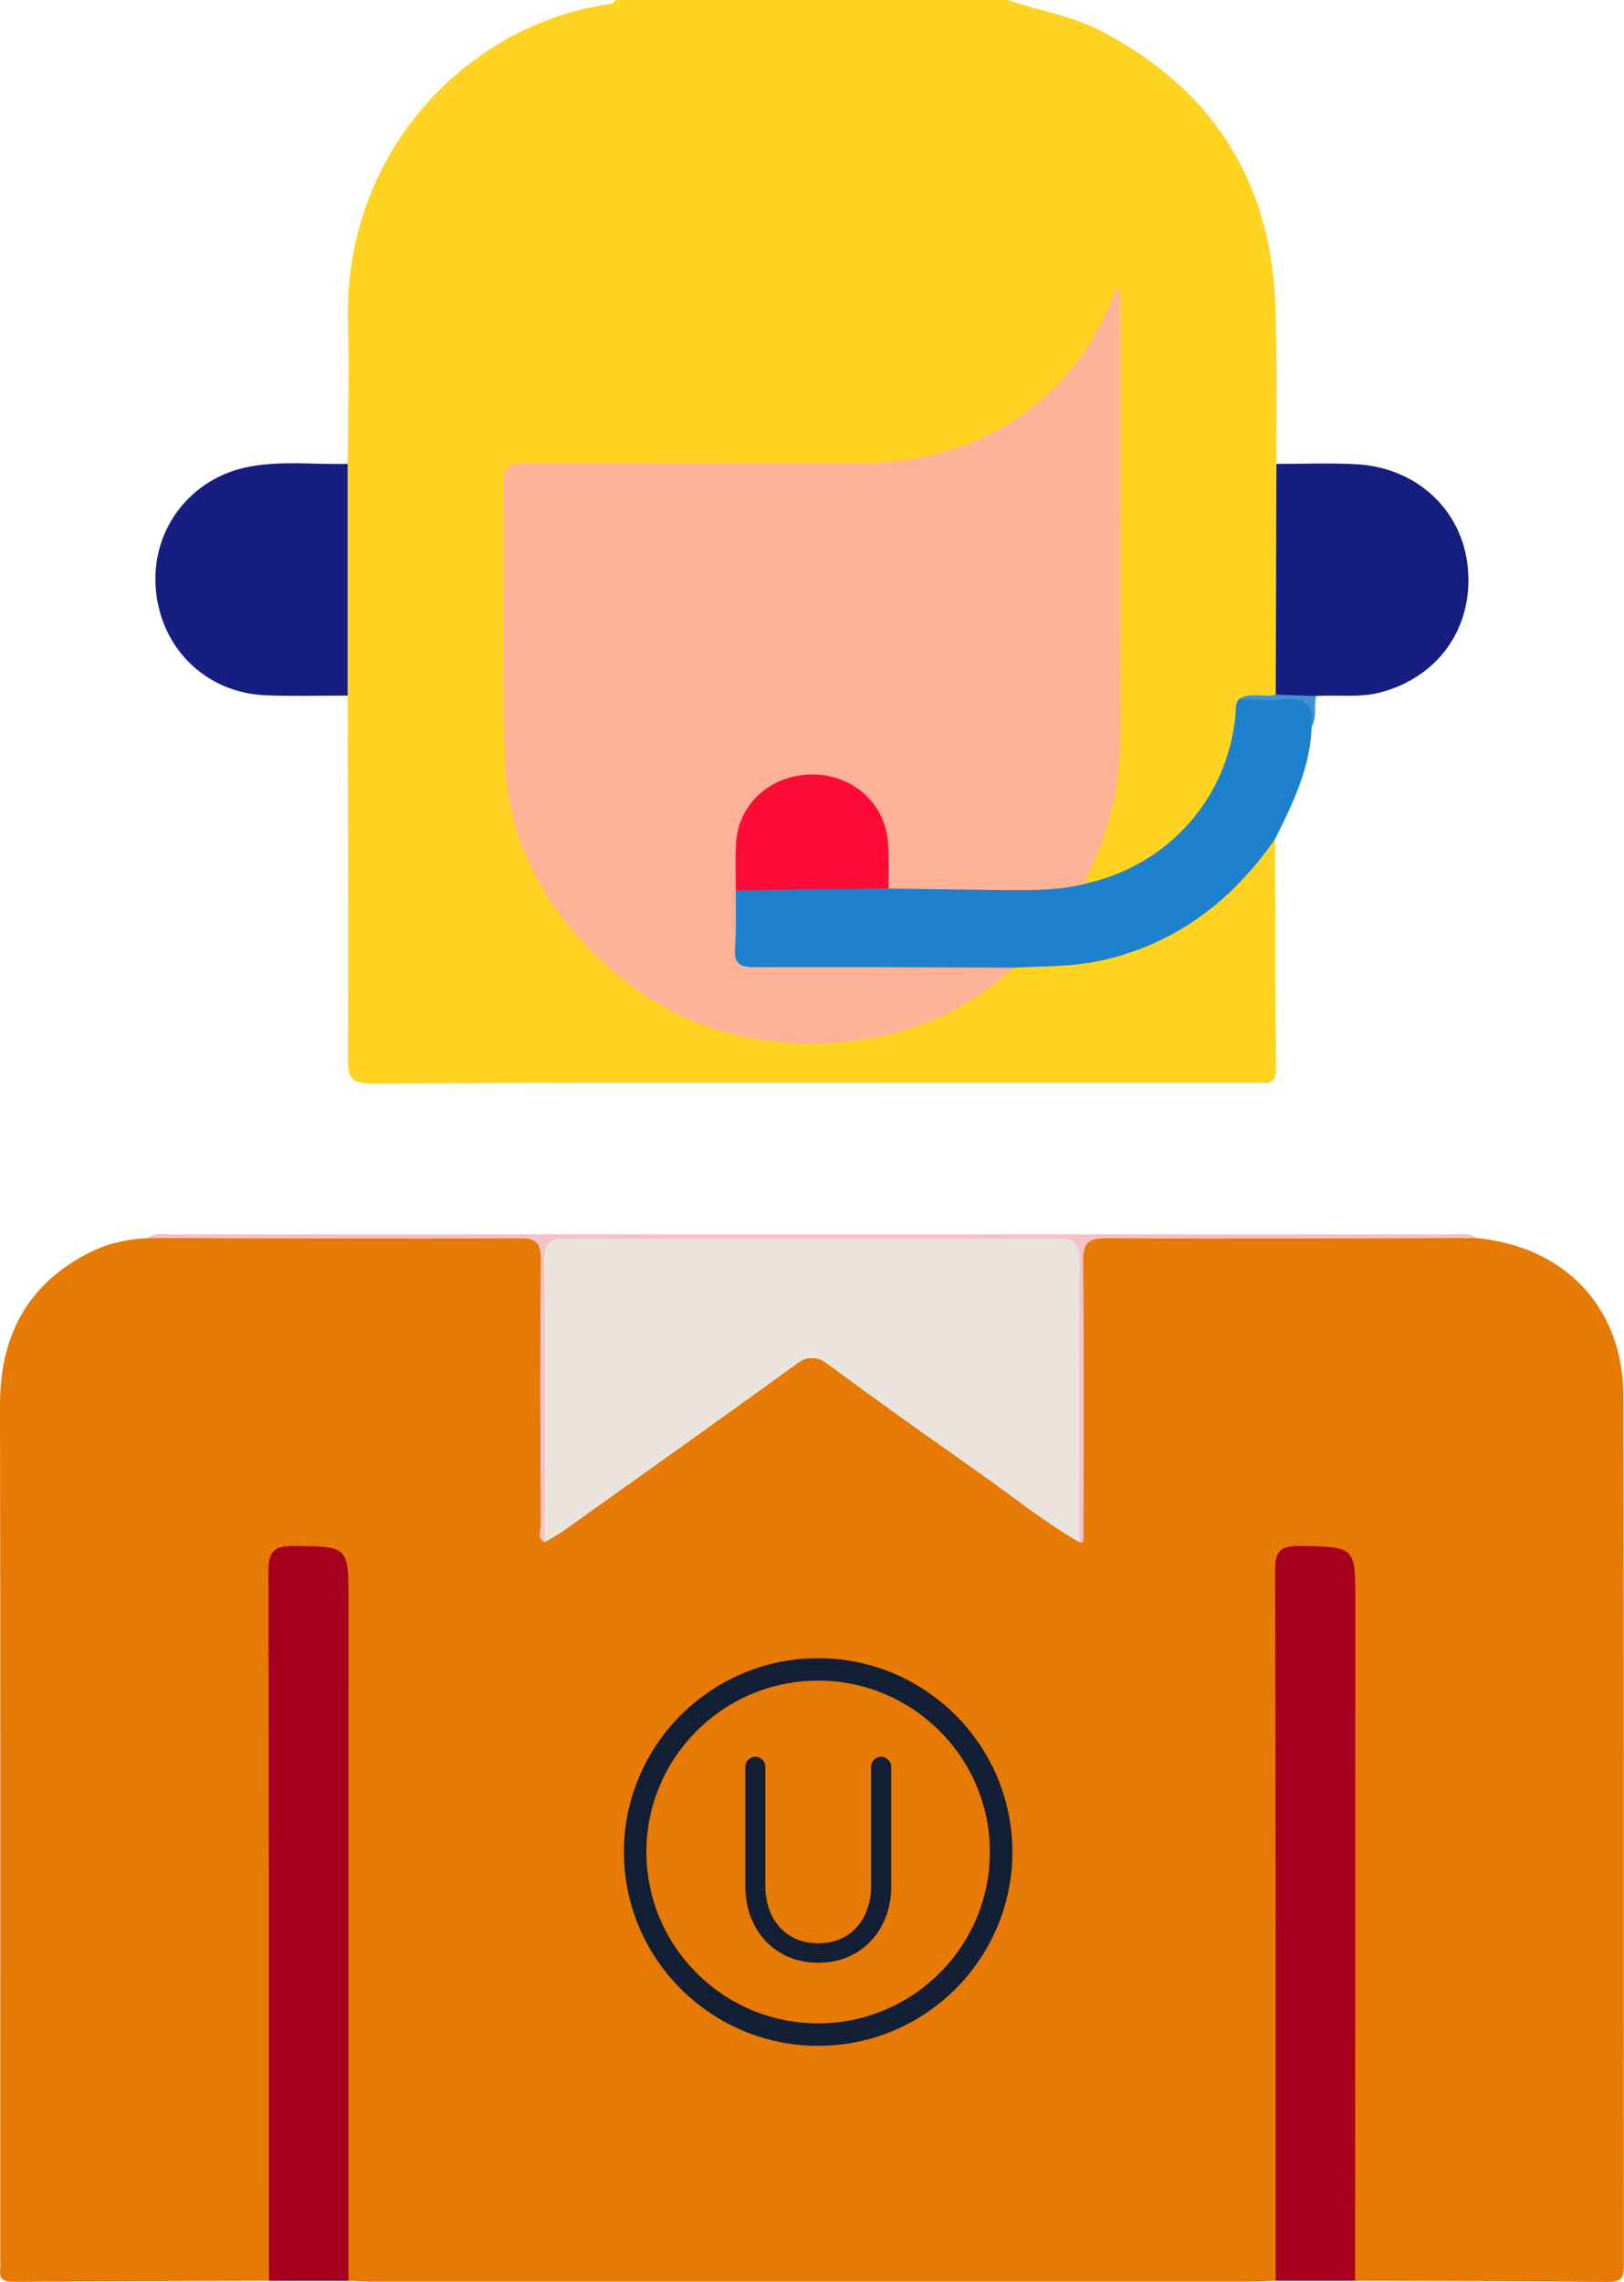<?xml version="1.0" encoding="UTF-8"?><svg id="Ebene_2" xmlns="http://www.w3.org/2000/svg" viewBox="0 0 267.12 375.34"><defs><style>.cls-1{fill:#eae4dc;}.cls-2{fill:#f6c2c7;}.cls-3{fill:#e77905;}.cls-4{fill:#fe0c38;}.cls-5{fill:#feb297;}.cls-6{fill:#fed322;}.cls-7{fill:#a6001e;}.cls-8{fill:#161e81;}.cls-9{fill:#1e81cd;}.cls-10{fill:#131f34;}.cls-11{fill:#4491d2;}</style></defs><g id="Ebene_1-2"><g><path class="cls-6" d="M165.81,0c4.99,1.76,10.29,2.52,15.07,4.99,18.29,9.45,28.05,24.41,28.88,44.96,.36,8.77,.14,17.57,.19,26.36,.87,.99,.97,2.22,.98,3.44,.06,10.48,.09,20.96-.01,31.44,0,.85-.13,1.7-.44,2.5-1.15,2.34-3.78,1.04-5.4,2.21-1.6,2.43-1.25,5.36-2.09,8-3.28,10.32-10.01,17.26-19.97,21.2-1.45,.58-2.97,1.18-4.54,.22-.97-1.53,0-2.85,.55-4.12,3.08-6.94,4.17-14.17,4.11-21.76-.17-21.49-.06-42.99-.06-64.49,0-1.93-.12-3.87,.45-5.16-3.62,10.21-10.69,18.08-21.05,22.86-7.08,3.26-14.55,4.75-22.4,4.69-16.98-.13-33.95-.05-50.93-.03-4.98,0-5.1,.13-5.1,5.15-.01,13.56-.02,27.11,0,40.67,.04,24.35,22.21,46.69,46.54,47.41,13.33,.39,25-3.44,35.34-11.69,3.71-1.53,7.68-.58,11.53-1.17,12.06-1.85,21.59-7.71,29.11-17.16,.83-1.04,1.25-2.75,3.15-2.49,.04,12.57,.02,25.15,.18,37.72,.04,2.85-1.69,2.37-3.34,2.37-19.53,0-39.07,0-58.6,0-28.93,0-57.87-.07-86.8,.09-3.37,.02-3.95-.99-3.94-4.09,.1-19.9,0-39.79-.04-59.69-.94-1.24-1.01-2.7-1.01-4.16-.03-9.94-.04-19.87,0-29.81,0-1.45-.03-2.93,1.01-4.14,.04-7.69,.31-15.38,.06-23.06C56.34,25.38,76.62,3.89,100.52,.63c.29-.04,.53-.41,.79-.63,21.5,0,43,0,64.5,0Z"/><path class="cls-3" d="M209.82,375.17c-1.46,.04-2.92,.12-4.38,.12-47.92,0-95.84,0-143.76,0-1.46,0-2.92-.08-4.38-.12-1.62-1.88-1.13-4.17-1.13-6.32-.03-34.8-.02-69.6-.02-104.4,0-.85,0-1.71,0-2.56-.02-6.39-.46-6.71-6.99-6.36-2.57,.14-3.83,1.15-3.8,3.76,.02,1.46-.03,2.93-.03,4.39,0,35.05,0,70.09-.02,105.14,0,2.15,.48,4.43-1.06,6.35-14.03,.04-28.07,.07-42.1,.16-1.55,0-2.3-.42-2.11-2.05,.07-.6,0-1.22,0-1.83,0-46.75,.05-93.5-.04-140.24-.02-11.29,4.34-19.8,14.48-25.06,3.06-1.59,6.39-2.35,9.84-2.5,5.96-.49,11.93-.18,17.89-.2,14.14-.06,28.28-.02,42.41-.02,5.12,0,5.23,.08,5.24,5.37,.03,13.53,.02,27.06,0,40.59,0,.73-.03,1.46,.09,2.15,1.52,1.03,2.24-.51,3.09-1.1,11.39-7.99,22.66-16.13,34-24.19,.5-.35,.97-.74,1.47-1.09q5.06-3.57,10.18,.08c11.79,8.47,23.59,16.93,35.47,25.28,.83,.58,1.52,2.2,3.02,1.01,.1-14.28-.01-28.53,.05-42.78,.02-5.22,.16-5.32,5.29-5.32,18.88,0,37.75,0,56.63,0,1.21,0,2.44-.18,3.63,.21,14.62,1.35,24.22,11.43,24.25,26.09,.11,47.6,.03,95.21,.07,142.81,0,1.88-.2,2.83-2.5,2.81-13.91-.15-27.82-.14-41.73-.18-1.54-1.91-1.06-4.2-1.06-6.35-.03-34.68-.02-69.36-.02-104.04,0-.85,0-1.71,0-2.56-.02-6.4-2.29-8.09-8.6-6.54-1.26,.31-1.9,.95-2.07,2.19-.22,1.58-.16,3.17-.16,4.75,0,35.41,0,70.82-.03,106.24,0,2.14,.49,4.44-1.13,6.32Z"/><path class="cls-7" d="M44.24,375.16c-.01-38.95,0-77.9-.09-116.86,0-3.02,.93-4.02,3.99-4,9.19,.06,9.19-.05,9.19,9.14,0,37.24,0,74.49-.01,111.73-4.36,0-8.71,0-13.07,0Z"/><path class="cls-7" d="M209.82,375.17c0-38.95,.03-77.91-.09-116.86-.01-3.33,.99-4.08,4.14-4.02,9.06,.17,9.06,.04,9.06,9.14-.01,37.24-.03,74.49-.04,111.73-4.36,0-8.71,0-13.07,0Z"/><path class="cls-9" d="M178.78,145.29c13.55-3.09,23.29-14.2,24.45-27.88,.07-.83-.08-1.72,.57-2.42,2.69-.6,5.44-.27,8.17-.77,3.66-.67,4.37,.58,3.77,5.4-.24,6.71-3.1,12.57-6.02,18.4-7,10.05-16.09,17.09-28.22,19.89-4.92,1.13-9.9,1.02-14.88,1.26-1.68,.82-3.46,1.09-5.32,1.09-11.71-.02-23.43,.03-35.14-.03-5.39-.03-6.21-.84-6.22-6.13,0-2.53-.5-5.15,.87-7.53,1.18-1.09,2.67-1.12,4.13-1.12,6.95-.01,13.89-.16,20.84,.06,9.8-.36,19.64,.55,29.42-.71,1.23-.16,2.4,.26,3.58,.48Z"/><path class="cls-8" d="M57.18,76.31c0,12.7,0,25.41,0,38.11-4.51-.01-9.02,.12-13.53-.06-9.82-.4-17.31-7.81-18.04-17.67-.72-9.69,5.82-18.18,15.51-19.95,5.31-.97,10.7-.31,16.05-.43Z"/><path class="cls-8" d="M209.84,114.24c.04-12.64,.07-25.29,.11-37.93,4.39,0,8.79-.19,13.17,.05,10,.56,17.44,7.61,18.32,17.08,.91,9.79-4.86,17.97-14.42,20.46-3.48,.91-7.04,.35-10.56,.59-2.22,.19-4.44,.62-6.62-.26Z"/><path class="cls-2" d="M89.6,253.68c-1.39-.67-.65-1.92-.66-2.85-.06-14.5-.12-29,.02-43.5,.03-2.82-.66-3.67-3.59-3.65-20.35,.1-40.69,0-61.04-.04,1.16-1.01,2.57-.6,3.87-.6,70.24-.02,140.48-.02,210.73,0,1.3,0,2.71-.42,3.87,.6-20.22,.04-40.45,.16-60.67,.02-3.3-.02-4,.88-3.97,4.04,.17,15.11,.07,30.22,.06,45.33,0,.23-.06,.49-.18,.69-.04,.06-.33-.02-.51-.03-1.37-1.66-1.15-3.67-1.16-5.6-.02-12.69,0-25.38-.02-38.07-.01-4.78-.24-5.03-4.9-5.03-25.26-.02-50.52-.02-75.78,0-4.65,0-4.89,.25-4.9,5.03-.03,12.69,0,25.38-.02,38.07,0,1.93,.21,3.94-1.16,5.6Z"/><path class="cls-11" d="M209.84,114.24c2.21,.09,4.41,.17,6.62,.26-.35,1.69,.21,3.51-.73,5.12,.64-4.05-1.44-4.96-5.01-4.59-2.28,.24-4.62-.01-6.93-.04,1.89-1.26,4.07-.15,6.04-.75Z"/><path class="cls-5" d="M121.03,146.42c-.03,3.17,.1,6.34-.14,9.49-.21,2.7,.9,3.19,3.34,3.18,14.13-.06,28.26,.04,42.39,.08-8.05,7.56-17.77,11.41-28.62,12.3-15.28,1.25-28.73-3.38-39.74-14.06-9.14-8.86-14.86-19.73-15.22-32.64-.41-15.01-.07-30.03-.22-45.05-.03-2.73,.75-3.54,3.5-3.52,17.95,.11,35.89,.06,53.84,.05,13.08,0,24.76-3.67,34.07-13.27,4.27-4.4,7.08-9.79,9.45-15.46,.8,.53,.53,1.18,.53,1.7,.02,23.93-.05,47.86,.05,71.79,.03,7.72-1.59,14.97-4.88,21.91-.35,.74-1,1.43-.61,2.38-4.62,1.23-9.34,1.13-14.05,1.09-6.19-.05-12.38-.16-18.57-.24-1.91-2.07-.93-4.63-1.12-6.96-.42-4.99-3.16-8.74-7.61-10.11-4.88-1.5-9.92-.09-12.93,3.58-1.89,2.3-2.33,4.99-2.42,7.86-.07,2,.61,4.18-1.03,5.92Z"/><path class="cls-1" d="M89.6,253.68c0-15.38,.09-30.75-.07-46.13-.03-3.12,.97-3.85,3.94-3.84,26.73,.11,53.45,.11,80.18,0,2.98-.01,3.98,.72,3.94,3.84-.15,15.37-.07,30.75-.07,46.13-6.11-3.56-11.6-8.02-17.37-12.07-8.09-5.67-16.12-11.41-24.07-17.27-1.89-1.39-3.14-1.37-5.04,0-12.73,9.23-25.56,18.34-38.36,27.47-.98,.7-2.06,1.25-3.09,1.86Z"/><path class="cls-4" d="M121.03,146.42c0-2.67-.15-5.36,.06-8.01,.51-6.44,5.96-11.1,12.7-11.02,6.52,.08,11.77,4.76,12.26,11.1,.19,2.54,.08,5.1,.11,7.65-8.37,.09-16.75,.19-25.13,.28Z"/><g id="Ebene_1-2"><path class="cls-10" d="M134.57,276.44c-15.58,0-28.25,12.64-28.25,28.19s12.67,28.19,28.25,28.19,28.25-12.64,28.25-28.19-12.68-28.19-28.25-28.19m0,60.07c-17.61,0-31.94-14.3-31.94-31.88s14.33-31.88,31.94-31.88,31.95,14.3,31.95,31.88-14.33,31.88-31.95,31.88"/><path class="cls-10" d="M146.58,290.63c0-.91-.74-1.66-1.65-1.66s-1.65,.74-1.65,1.66h0v19.61c0,1.34-.2,2.6-.61,3.75-.39,1.13-.97,2.13-1.71,2.97-.73,.82-1.64,1.49-2.7,1.96-1.05,.48-2.29,.72-3.67,.72s-2.62-.24-3.68-.72c-1.07-.48-1.98-1.14-2.71-1.97-.74-.85-1.32-1.85-1.71-2.99-.4-1.16-.61-2.43-.61-3.77v-19.45s.01-.08,.01-.12c0-.91-.74-1.66-1.65-1.66s-1.65,.74-1.65,1.66h0v19.61c0,1.72,.28,3.36,.82,4.88,.55,1.53,1.36,2.88,2.39,4.02,1.04,1.15,2.32,2.06,3.8,2.72,1.48,.66,3.16,.99,4.99,.99s3.51-.33,4.98-.99c1.48-.66,2.75-1.57,3.8-2.72,1.04-1.14,1.84-2.49,2.4-4.02,.55-1.51,.82-3.15,.82-4.88v-19.61Z"/></g></g></g></svg>